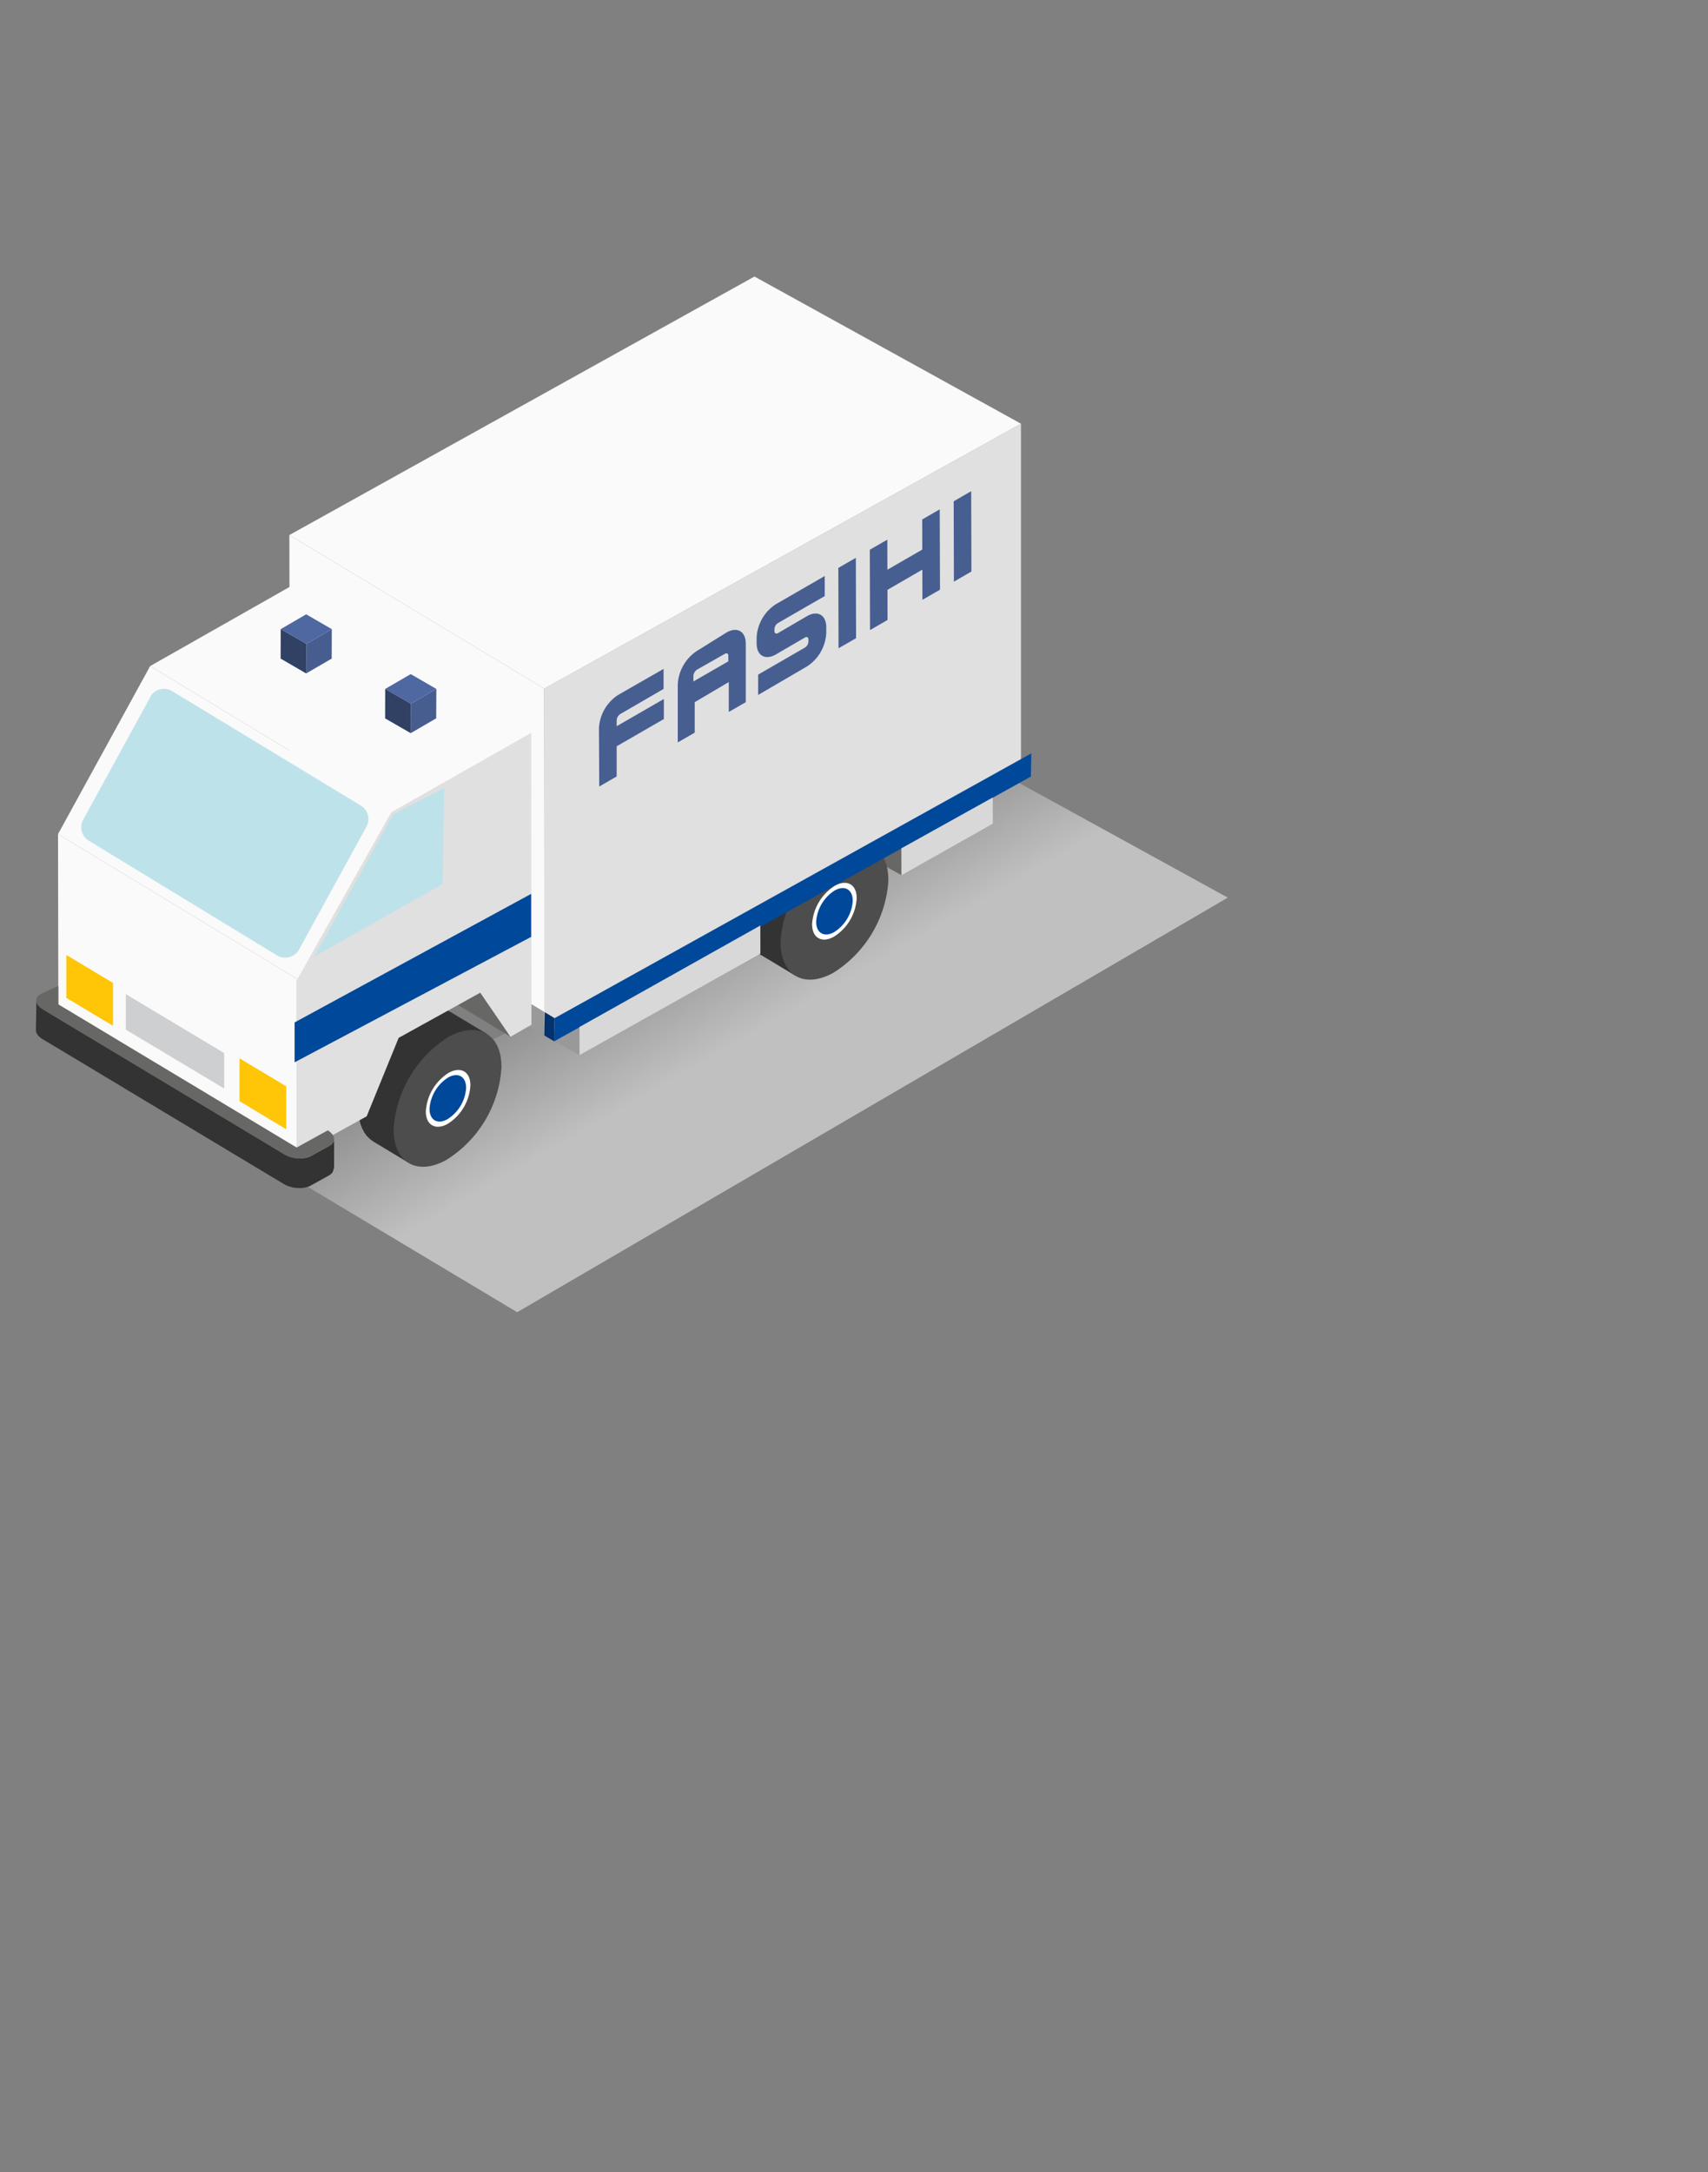 <svg xmlns="http://www.w3.org/2000/svg" xmlns:xlink="http://www.w3.org/1999/xlink" viewBox="0 0 236.03 300.04"><rect x="0" y="0" width="236.03" height="300.04" fill="#808080" stroke="none"/><defs><linearGradient id="a" x1="111.88" y1="697.82" x2="93.59" y2="666.15" gradientTransform="translate(0 -539.89)" gradientUnits="userSpaceOnUse"><stop offset="0.47" stop-color="#fff"/><stop offset="1" stop-color="#999"/></linearGradient></defs><title>Fasihi_support_2</title><polygon points="35.55 159.78 71.47 181.27 169.67 124 140.13 107.77 35.55 159.78" opacity="0.5" fill="url(#a)" style="isolation:isolate"/><polygon points="124.58 120.9 124.58 111.26 110.91 113.33 124.58 120.9" fill="#676766"/><polygon points="80.09 145.75 80.09 136.12 66.42 138.19 80.09 145.75" fill="#999"/><polygon points="118.78 115.8 115.76 113.98 115.25 113.73 114.68 113.55 114.08 113.47 113.43 113.47 112.75 113.56 112.04 113.75 111.31 114.03 110.54 114.4 110.16 114.63 109.78 114.87 109.41 115.13 109.04 115.41 108.68 115.7 108.33 116.01 107.98 116.33 107.64 116.67 107.3 117.03 106.98 117.39 106.66 117.77 106.36 118.16 106.06 118.56 105.78 118.96 105.5 119.38 105.23 119.81 104.98 120.24 104.75 120.67 104.52 121.12 104.3 121.57 104.11 122.02 103.92 122.47 103.75 122.93 103.59 123.39 103.45 123.85 103.33 124.31 103.22 124.77 103.13 125.23 103.05 125.68 103 126.14 102.96 126.58 102.94 127.03 102.97 127.88 103.07 128.66 103.23 129.37 103.47 130.01 103.77 130.59 104.13 131.08 104.55 131.5 105.01 131.84 106.26 132.58 106.26 132.58 109.94 134.8 120.69 116.95 118.78 115.8" fill="#333" fill-rule="evenodd"/><path d="M115.47,117.37a16.3,16.3,0,0,0-7.6,12.62c-.08,4.7,3.18,6.67,7.29,4.39a16.25,16.25,0,0,0,7.6-12.62C122.85,117.06,119.59,115.1,115.47,117.37Z" fill="#4d4d4d" fill-rule="evenodd"/><path d="M115.38,122.35c1.71-.94,3.06-.13,3,1.82a6.71,6.71,0,0,1-3.15,5.23c-1.7.94-3.06.13-3-1.82A6.76,6.76,0,0,1,115.38,122.35Z" fill="#fff" fill-rule="evenodd"/><path d="M115.37,123c1.39-.77,2.5-.1,2.47,1.49a5.52,5.52,0,0,1-2.58,4.28c-1.39.77-2.5.1-2.47-1.49A5.54,5.54,0,0,1,115.37,123Z" fill="#004899" fill-rule="evenodd"/><polygon points="75.21 95.12 39.99 73.91 40.05 118.62 75.27 139.82 75.21 95.12" fill="#fafafa" fill-rule="evenodd"/><polygon points="75.21 95.12 141.09 58.53 141.09 106.44 75.21 143.03 75.21 95.12" fill="#e0e0e0" fill-rule="evenodd"/><polygon points="142.52 104.07 76.64 140.65 76.58 143.85 142.46 107.27 142.52 104.07" fill="#004899" fill-rule="evenodd"/><polygon points="76.58 143.85 76.64 140.65 75.27 139.82 75.21 143.03 76.58 143.85" fill="#03326c" fill-rule="evenodd"/><polygon points="141.09 58.53 75.21 95.12 39.99 73.91 104.26 38.2 141.09 58.53" fill="#fafafa" fill-rule="evenodd"/><polygon points="33.04 116.94 37.21 123.02 70.54 143.22 66.37 137.13 33.04 116.94" fill="#676766"/><polygon points="65.34 141.65 62.33 139.84 61.81 139.58 61.25 139.41 60.64 139.32 60 139.32 59.32 139.41 58.61 139.6 57.88 139.88 57.12 140.26 56.73 140.48 56.35 140.72 55.98 140.98 55.61 141.26 55.25 141.55 54.89 141.86 54.55 142.19 54.21 142.53 53.87 142.88 53.55 143.25 53.23 143.62 52.93 144.01 52.63 144.41 52.34 144.82 52.07 145.23 51.8 145.66 51.55 146.09 51.31 146.53 51.09 146.97 50.87 147.42 50.67 147.87 50.49 148.33 50.31 148.79 50.16 149.25 50.02 149.7 49.9 150.17 49.79 150.63 49.7 151.08 49.62 151.54 49.57 151.99 49.53 152.44 49.51 152.88 49.54 153.73 49.63 154.51 49.8 155.22 50.04 155.87 50.34 156.44 50.7 156.93 51.12 157.35 51.58 157.69 52.83 158.44 52.83 158.44 56.51 160.66 67.26 142.8 65.34 141.65" fill="#333" fill-rule="evenodd"/><path d="M62,143.22a16.32,16.32,0,0,0-7.6,12.63c-.08,4.69,3.18,6.66,7.29,4.38a16.25,16.25,0,0,0,7.6-12.62C69.42,142.91,66.15,141,62,143.22Z" fill="#4d4d4d" fill-rule="evenodd"/><path d="M62,148.2c1.71-.94,3.06-.13,3,1.82a6.72,6.72,0,0,1-3.15,5.24c-1.7.94-3.06.12-3-1.82A6.79,6.79,0,0,1,62,148.2Z" fill="#fff" fill-rule="evenodd"/><path d="M61.94,148.84c1.39-.77,2.5-.1,2.47,1.49a5.52,5.52,0,0,1-2.58,4.28c-1.39.77-2.5.11-2.47-1.48A5.56,5.56,0,0,1,61.94,148.84Z" fill="#004899" fill-rule="evenodd"/><polygon points="8.02 115.22 8.06 139.21 40.98 159.57 41.35 135.41 8.02 115.22" fill="#fafafa"/><polygon points="8.02 115.22 41.35 135.41 54.07 112.21 20.75 92.01 8.02 115.22" fill="#fafafa"/><path d="M49.86,111.28,23.78,95.47a2.2,2.2,0,0,0-3,.74.2.2,0,0,0,0,.08l-9.28,16.93a2.18,2.18,0,0,0,.78,2.92L38.31,132a2.2,2.2,0,0,0,3-.8v0l9.29-16.93A2.17,2.17,0,0,0,49.86,111.28Z" fill="#bee2e9"/><polygon points="20.75 92.01 54.07 112.21 73.42 101.23 40.09 81.04 20.75 92.01" fill="#fafafa"/><polygon points="54.07 112.21 40.95 135.52 40.98 159.57 50.67 154.21 55.09 143.37 66.37 137.13 70.54 143.22 73.44 141.56 73.42 101.23 54.07 112.21" fill="#e0e0e0"/><path d="M43.43,132.13l17.45-9.84a.54.54,0,0,0,.27-.44l.24-13-6.92,3.57a.58.58,0,0,0-.22.22L43.46,132.07Z" fill="#bee2e9"/><polygon points="46.17 157.27 46.15 157.56 46.03 157.83 45.83 158.08 45.52 158.29 43.01 159.68 42.82 159.78 42.62 159.85 42.4 159.92 42.17 159.96 41.94 160 41.7 160.02 41.45 160.02 41.2 160.02 40.95 159.99 40.69 159.96 40.44 159.91 40.2 159.85 39.96 159.77 39.73 159.68 39.51 159.58 39.3 159.46 38.22 158.81 38.21 158.81 7.58 140.43 7.58 140.43 5.91 139.42 5.55 139.16 5.28 138.88 5.11 138.59 5.03 138.3 4.96 142.4 5.04 142.69 5.21 142.98 5.47 143.26 5.83 143.52 7.51 144.53 7.51 144.52 38.13 162.91 38.14 162.91 39.22 163.56 39.43 163.68 39.65 163.78 39.88 163.87 40.12 163.94 40.37 164.01 40.62 164.06 40.87 164.09 41.12 164.11 41.37 164.12 41.62 164.12 41.86 164.1 42.1 164.06 42.32 164.01 42.54 163.95 42.74 163.88 42.93 163.78 45.44 162.39 45.75 162.18 45.96 161.93 46.07 161.65 46.17 161.27 46.17 157.27" fill="#333"/><path d="M45.29,156.15,41,158.52,8.06,138.74V136.2l-2.37,1.07c-1,.53-.85,1.5.23,2.15l1.68,1h0l30.62,18.39h0l1.08.65a4.15,4.15,0,0,0,3.71.22l2.51-1.38C46.47,157.77,46.37,156.8,45.29,156.15Z" fill="#676766" fill-rule="evenodd"/><polygon points="30.98 150.37 17.39 142.24 17.39 137.33 30.98 145.47 30.98 150.37" fill="#cecfd1" fill-rule="evenodd"/><polygon points="39.55 155.99 33.1 152.12 33.1 146.2 39.55 150.06 39.55 155.99" fill="#ffc507" fill-rule="evenodd"/><polygon points="15.62 141.71 9.17 137.85 9.17 131.92 15.62 135.79 15.62 141.71" fill="#ffc507" fill-rule="evenodd"/><polygon points="73.4 123.48 40.71 141.24 40.71 146.75 73.4 129.42 73.4 123.48" fill="#004899"/><polygon points="80.09 145.75 105.08 131.74 105.07 127.85 80.08 141.87 80.09 145.75" fill="#d8d8d8"/><polygon points="124.58 120.9 137.2 113.78 137.19 110.17 124.57 117.19 124.58 120.9" fill="#d8d8d8"/><polygon points="131.79 69.25 134.21 67.85 134.24 78.95 131.82 80.35 131.79 69.25" fill="#475e91"/><polygon points="127.45 75.92 127.44 71.76 129.86 70.36 129.9 81.46 127.47 82.86 127.46 78.69 122.64 81.48 122.65 85.64 120.23 87.04 120.2 75.94 122.62 74.55 122.63 78.7 127.45 75.92" fill="#475e91"/><polygon points="115.88 89.55 115.85 78.45 118.27 77.06 118.3 88.16 115.88 89.55" fill="#475e91"/><path d="M111.51,85.12c1.47-.85,2.67-.17,2.67,1.52v.83a5.84,5.84,0,0,1-2.66,4.59L104.77,96V93.19l6.46-3.73a1.06,1.06,0,0,0,.49-.84v-.27c0-.31-.22-.44-.49-.28l-4,2.33c-1.47.85-2.67.17-2.67-1.51v-.83a5.83,5.83,0,0,1,2.65-4.59l6.76-3.9v2.77l-6.46,3.73a1.06,1.06,0,0,0-.49.84v.27c0,.31.22.43.49.28Z" fill="#475e91"/><path d="M100.39,87.38c1.47-.85,2.66-.17,2.67,1.51V97l-2.35,1.35h0V94.22h0L96,97v4.21l-2.34,1.35h0v-8a5.9,5.9,0,0,1,2.68-4.66Zm.26,4V90.6c0-.31-.21-.44-.48-.28L96.33,92.5a1.15,1.15,0,0,0-.51.89v.75h0l4.76-2.74v-.07" fill="#475e91"/><path d="M82.77,100.61A5.84,5.84,0,0,1,85.42,96l6.28-3.6v2.77l-6,3.48a1.1,1.1,0,0,0-.48.84v.83l6.52-3.76v2.77l-6.52,3.76v4.17l-2.41,1.39Z" fill="#475e91"/><polygon points="56.77 97.22 60.3 95.17 60.28 99.23 56.76 101.28 56.77 97.22" fill="#475d90"/><polygon points="53.23 95.17 56.76 93.12 60.3 95.17 56.77 97.22 53.23 95.17" fill="#4f68a1"/><polygon points="56.77 97.22 56.76 101.28 53.22 99.24 53.23 95.17 56.77 97.22" fill="#314164"/><polygon points="42.33 88.95 45.85 86.91 45.84 90.98 42.31 93.03 42.33 88.95" fill="#475d90"/><polygon points="38.79 86.91 42.31 84.86 45.85 86.91 42.33 88.95 38.79 86.91" fill="#4f68a1"/><polygon points="42.33 88.95 42.31 93.03 38.78 90.98 38.79 86.91 42.33 88.95" fill="#314164"/></svg>
